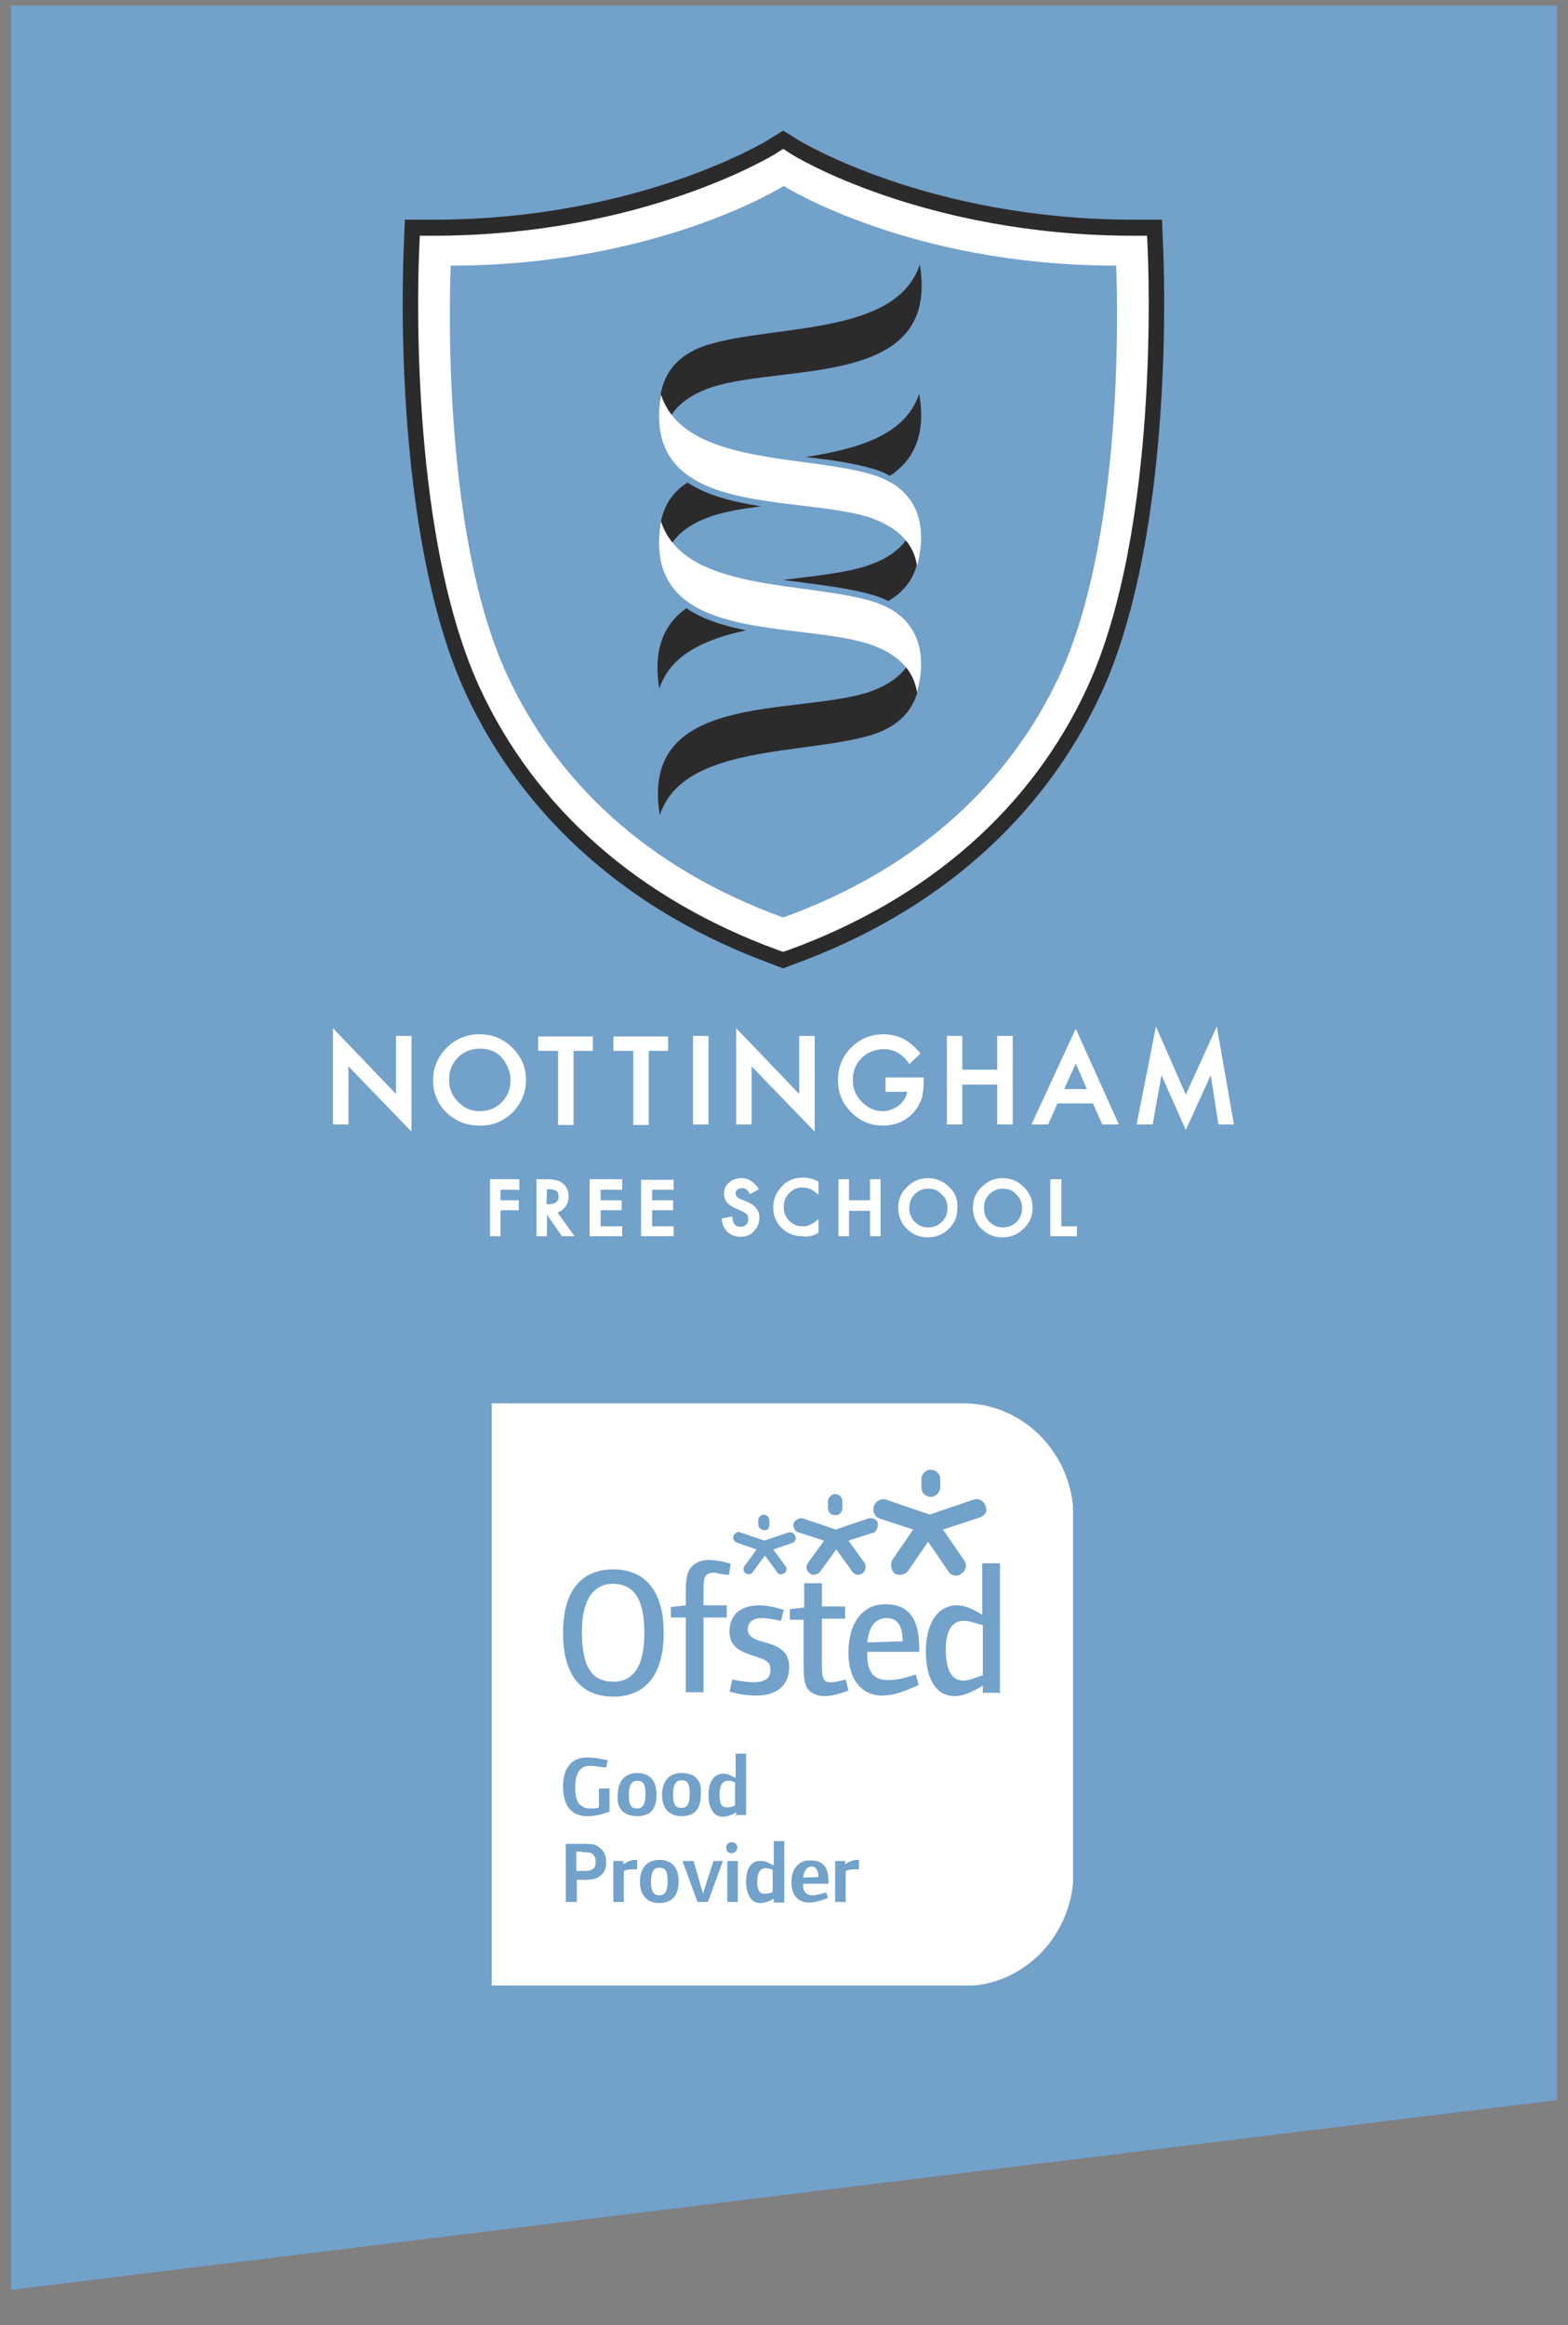 <?xml version="1.0" encoding="utf-8"?>
<!-- Generator: Adobe Illustrator 19.1.0, SVG Export Plug-In . SVG Version: 6.00 Build 0)  -->
<svg version="1.1" id="Layer_1" xmlns="http://www.w3.org/2000/svg" xmlns:xlink="http://www.w3.org/1999/xlink" x="0px" y="0px"
	 viewBox="-155 243.3 283.5 420.2" style="enable-background:new -155 243.3 283.5 420.2;" xml:space="preserve">
<rect x="-155" y="243.3" width="283.5" height="420.2" fill="#808080" stroke="none"/>
<style type="text/css">
	.st0{fill:#72A1CA;}
	.st1{clip-path:url(#SVGID_2_);fill:#FFFFFF;}
	.st2{clip-path:url(#SVGID_4_);fill:#72A1CA;}
	.st3{clip-path:url(#SVGID_6_);fill:#FFFFFF;}
	.st4{clip-path:url(#SVGID_8_);fill:#2B2B2C;}
	.st5{clip-path:url(#SVGID_10_);fill:#72A1CA;}
	.st6{clip-path:url(#SVGID_12_);fill:#2B2B2C;}
	.st7{clip-path:url(#SVGID_14_);fill:#2B2B2C;}
	.st8{clip-path:url(#SVGID_16_);fill:#2B2B2C;}
	.st9{clip-path:url(#SVGID_18_);fill:#2B2B2C;}
	.st10{clip-path:url(#SVGID_20_);fill:#2B2B2C;}
	.st11{clip-path:url(#SVGID_22_);fill:#2B2B2C;}
	.st12{clip-path:url(#SVGID_24_);fill:#FFFFFF;}
	.st13{clip-path:url(#SVGID_26_);fill:#FFFFFF;}
	.st14{clip-path:url(#SVGID_28_);fill:#FFFFFF;}
</style>
<polygon class="st0" points="-153,244.3 -153,305.7 -153,595.8 -153,657.1 126.5,622.8 126.5,561.4 126.5,305.7 126.5,244.3 "/>
<g>
	<g>
		<defs>
			<rect id="SVGID_1_" x="-66.2" y="496.9" width="105.2" height="105.2"/>
		</defs>
		<clipPath id="SVGID_2_">
			<use xlink:href="#SVGID_1_"  style="overflow:visible;"/>
		</clipPath>
		<path class="st1" d="M39.1,581.6c0,11.3-8.9,20.6-19.9,20.6h-85.3V496.9h85.3c11,0,19.9,9.3,19.9,20.6
			C39.1,517.5,39.1,581.6,39.1,581.6z"/>
	</g>
	<g>
		<defs>
			<rect id="SVGID_3_" x="-66.2" y="496.9" width="105.2" height="105.2"/>
		</defs>
		<clipPath id="SVGID_4_">
			<use xlink:href="#SVGID_3_"  style="overflow:visible;"/>
		</clipPath>
		<path class="st2" d="M1.8,540.1c0.3-2.9,1.5-4.4,3.5-4.4c1.9,0,2.9,1.3,2.9,4.2L1.8,540.1z M4.5,549.7c1.9,0,3.4-0.5,6.6-1.9
			l-0.5-1.9c-2.5,0.8-3.7,1-5.1,1c-2.4,0-3.7-1.3-3.7-4.6v-0.5h9.4v-0.7c0-5.4-2-7.9-6.1-7.9c-4.2,0-6.7,3.4-6.7,8.8
			C-1.6,546.8,0.8,549.7,4.5,549.7 M-2.1,579.6h-1.9v7.4h1.9v-5.6c0.7-0.3,1.2-0.3,1.9-0.3c0.2,0,0.3,0,0.5,0v-1.7c0,0-0.2,0-0.3,0
			c-0.7,0-1.5,0.3-2.2,0.8v-0.7H-2.1z M-9.8,582.6c0.2-1.3,0.7-2,1.5-2s1.2,0.5,1.3,1.9L-9.8,582.6z M-11.9,583.4
			c0,2.4,1.2,3.7,3.2,3.7c0.8,0,1.7-0.2,3.4-0.8l-0.3-1c-1.2,0.3-1.9,0.5-2.5,0.5c-1,0-1.7-0.5-1.7-1.9v-0.2h4.6v-0.3
			c0-2.7-1-3.9-3.2-3.9C-10.7,579.4-11.9,581.1-11.9,583.4 M-9.7,533.8l-2.5,0.3v1.9h2.5v8.4c0,2.2,0.2,2.9,0.5,3.7
			c0.5,1,1.7,1.7,3.2,1.7c1.2,0,2.5-0.3,4.4-1l-0.5-2c-1.2,0.3-1.9,0.5-2.7,0.5c-0.7,0-1.2-0.2-1.3-0.7c-0.2-0.3-0.3-0.5-0.3-3.2
			v-7.6h4.2v-2.2h-4.2v-4.2h-3.2V533.8z M-19.8,537.7c0-1.3,1-2,2.5-2c1.2,0,2.5,0.3,3.5,0.5l0.5-2c-1.7-0.5-3.2-0.8-4.4-0.8
			c-3.4,0-5.4,1.7-5.4,4.7c0,2.9,2,3.7,4.9,4.6c2,0.7,2.5,1,2.5,2.4c0,1.5-1,2.2-3.2,2.2c-1,0-2.2-0.2-3.7-0.5l-0.5,2.2
			c1.9,0.5,3.2,0.7,4.9,0.7c3.7,0,5.9-1.9,5.9-5.2C-12.4,538.9-19.8,541.1-19.8,537.7 M-18.1,583.3c0-1.5,0.5-2.4,1.5-2.4
			c0.3,0,0.7,0,1.3,0.3v4c-0.7,0.3-1.2,0.3-1.5,0.3C-17.6,585.6-18.1,584.9-18.1,583.3 M-20.1,583.3c0,2.4,1,3.9,2.5,3.9
			c0.8,0,1.7-0.3,2.5-0.8v0.7h1.9v-11.1h-1.9v4.4c-0.7-0.3-1.3-0.8-2.2-0.8C-19.1,579.4-20.1,580.9-20.1,583.3 M-22.1,569.6
			c-0.7,0.3-1.2,0.3-1.5,0.3c-1,0-1.3-0.7-1.3-2.4c0-1.5,0.5-2.4,1.5-2.4c0.3,0,0.7,0,1.3,0.3V569.6z M-22,571.3h1.9v-11.1H-22v4.4
			c-0.7-0.3-1.3-0.8-2.2-0.8c-1.7,0-2.7,1.5-2.7,3.9c0,2.4,1,3.9,2.5,3.9c0.8,0,1.7-0.3,2.5-0.8v0.7H-22z M-21.6,579.6h-1.9v7.4h1.9
			V579.6z M-23.7,577.2c0,0.7,0.5,1,1,1c0.5,0,1-0.5,1-1c0-0.7-0.5-1-1-1C-23.2,576.2-23.7,576.5-23.7,577.2 M-29.6,579.6h-2
			l2.7,7.4h1.9l2.7-7.4H-26l-1.9,5.9L-29.6,579.6z M-37.3,583.3c0-1.7,0.5-2.5,1.5-2.5c1.2,0,1.5,0.7,1.5,2.5s-0.5,2.5-1.5,2.5
			C-36.8,585.8-37.3,585.1-37.3,583.3 M-39.3,583.3c0,2.5,1.3,3.9,3.5,3.9c2.2,0,3.5-1.3,3.5-3.9s-1.3-3.9-3.5-3.9
			C-38,579.4-39.3,580.9-39.3,583.3 M-39.8,570.1c-1.2,0-1.5-0.7-1.5-2.5c0-1.7,0.5-2.5,1.5-2.5c1.2,0,1.5,0.7,1.5,2.5
			C-38.3,569.4-38.8,570.1-39.8,570.1 M-39.8,571.5c2.4,0,3.5-1.3,3.5-3.9s-1.3-3.9-3.5-3.9c-2.2,0-3.5,1.5-3.5,3.9
			C-43.6,570.1-42.2,571.5-39.8,571.5 M-42.2,579.6h-1.9v7.4h1.9v-5.6c0.7-0.3,1.2-0.3,1.9-0.3c0.2,0,0.3,0,0.5,0v-1.7
			c0,0-0.2,0-0.3,0c-0.7,0-1.5,0.3-2.2,0.8v-0.7H-42.2z M-49.8,578c0.8,0,1.3,0,1.7,0.2c0.5,0.2,0.8,0.8,0.8,1.5
			c0,0.8-0.2,1.3-0.8,1.5c-0.3,0.2-0.8,0.2-2,0.2h-0.7v-3.5h1V578z M-49.3,576.5h-3.4V587h2v-4h1.3c1.5,0,2.4-0.2,3-0.8
			c0.7-0.5,1-1.3,1-2.5c0-1.2-0.5-2-1.2-2.5C-47.1,576.7-47.6,576.5-49.3,576.5 M-53.2,566.1c0,3.5,1.5,5.4,4.4,5.4
			c1.2,0,2.2-0.2,4-0.8v-4.2h-1.9v3.4c-0.3,0.2-1,0.2-1.7,0.2c-0.8,0-1.3-0.3-1.9-0.8c-0.5-0.7-0.7-1.7-0.7-3c0-2.5,0.8-3.9,2.7-3.9
			c0.7,0,1.5,0.2,2.9,0.3l0.3-1.3c-1.5-0.3-2.5-0.5-3.4-0.5C-51.5,560.7-53.2,562.7-53.2,566.1 M-38.5,538.4c0,5.9-1.9,8.8-5.6,8.8
			c-1.9,0-3.4-0.7-4.2-2c-1-1.3-1.5-4-1.5-6.9c0-5.7,1.9-8.8,5.7-8.8C-40.2,529.6-38.5,532.5-38.5,538.4 M-35,538.4
			c0-7.4-3.2-11.5-9.1-11.5s-9.1,4-9.1,11.5s3.2,11.5,9.1,11.5S-35,545.8-35,538.4 M-31.8,565c1.2,0,1.5,0.7,1.5,2.5
			c0,1.9-0.5,2.5-1.5,2.5c-1.2,0-1.5-0.7-1.5-2.5C-33.3,565.9-32.8,565-31.8,565 M-31.8,563.7c-2.2,0-3.5,1.5-3.5,3.9
			c0,2.5,1.3,3.9,3.5,3.9c2.4,0,3.5-1.3,3.5-3.9C-28,565-29.4,563.7-31.8,563.7 M-23.2,527.9l0.3-2c-0.5-0.2-2.4-0.7-3.9-0.7
			c-1.5,0-2.7,0.5-3.5,1.7c-0.5,0.8-0.7,1.7-0.7,4v2.5l-2.7,0.3v1.9h2.7v13.5h3.2v-13.5h4.2v-2.2h-4.2v-3c0-2.2,0.3-2.9,2-2.9
			C-24.5,527.8-23.5,527.9-23.2,527.9 M-15.9,518.8V518c0-0.5-0.5-1-1-1s-1,0.5-1,1v0.8c0,0.5,0.5,1,1,1
			C-16.2,519.9-15.9,519.5-15.9,518.8 M-11.2,520.9c-0.2-0.5-0.7-0.8-1.2-0.7l-4.4,1.5l-4.4-1.5c-0.5-0.2-1,0.2-1.2,0.7
			c-0.2,0.5,0.2,1,0.7,1.2l3.5,1.2l-2.2,3c-0.3,0.5-0.2,1,0.2,1.3c0.5,0.3,1,0.2,1.3-0.2l2.2-3l2.2,3c0.3,0.5,0.8,0.5,1.3,0.2
			c0.5-0.3,0.5-1,0.2-1.3l-2.2-3l3.5-1.2C-11.2,521.9-11,521.4-11.2,520.9 M-2.7,515.8v-1.2c0-0.7-0.5-1.3-1.3-1.3
			c-0.7,0-1.3,0.7-1.3,1.3v1.2c0,0.7,0.5,1.3,1.3,1.3C-3.3,517.2-2.7,516.6-2.7,515.8 M3.7,518.5c-0.2-0.7-1-1-1.7-0.8l-5.9,2
			l-5.9-2c-0.7-0.2-1.3,0.2-1.7,0.8c-0.2,0.7,0.2,1.5,0.8,1.7l4.7,1.5l-2.9,4c-0.5,0.7-0.3,1.5,0.3,1.9c0.5,0.5,1.3,0.3,1.9-0.3
			l2.9-4l2.9,4c0.5,0.7,1.2,0.7,1.9,0.3c0.5-0.5,0.7-1.3,0.3-1.9l-2.9-4l4.7-1.5C3.5,519.9,3.8,519.2,3.7,518.5 M15,512.1v-1.5
			c0-1-0.8-1.7-1.7-1.7c-1,0-1.7,0.8-1.7,1.7v1.5c0,1,0.8,1.7,1.7,1.7S15,512.9,15,512.1 M23.2,515.5c-0.3-1-1.2-1.5-2.2-1.2
			l-7.9,2.7l-7.9-2.7c-0.8-0.3-1.9,0.2-2.2,1.2c-0.3,1,0.2,1.9,1,2.2l6.1,2l-3.7,5.4c-0.5,0.8-0.3,1.9,0.3,2.5
			c0.8,0.5,1.9,0.3,2.4-0.3l3.7-5.4l3.7,5.4c0.5,0.8,1.7,1,2.4,0.3c0.8-0.5,1-1.7,0.3-2.5l-3.7-5.4l6.1-2
			C23.1,517.3,23.6,516.5,23.2,515.5 M22.7,546c-1.9,0.7-2.7,1-3.5,1c-2,0-3.2-1.7-3.2-5.6c0-3.5,1.2-5.2,3.2-5.2
			c1,0,1.5,0.2,3.5,0.8V546z M25.8,549.4v-23.6h-3.2v9.3c-1.3-0.8-2.9-1.7-4.6-1.7c-3.4,0-5.6,3.2-5.6,8.3s1.9,8.1,5.2,8.1
			c1.5,0,3.2-0.7,5.1-1.9v1.3h3V549.4z"/>
	</g>
</g>
<g>
	<g>
		<defs>
			<rect id="SVGID_5_" x="-94.8" y="267" width="163" height="199.9"/>
		</defs>
		<clipPath id="SVGID_6_">
			<use xlink:href="#SVGID_5_"  style="overflow:visible;"/>
		</clipPath>
		<path class="st3" d="M-13.4,416.3l-1.3-0.5c-25.4-9.2-44.2-25.8-54.4-47.9c-13.3-28.8-11.1-77.2-11-79.3l0.2-3.7h3.7
			c37.4,0,60.5-14.3,60.7-14.4l2.1-1.3l2.1,1.3c0.2,0.1,23.4,14.4,60.8,14.4h3.7l0.2,3.7c0.1,2,2.3,50.4-11,79.2
			c-10.2,22.1-29.1,38.7-54.5,47.9L-13.4,416.3z"/>
	</g>
	<g>
		<defs>
			<rect id="SVGID_7_" x="-94.8" y="267" width="163" height="199.9"/>
		</defs>
		<clipPath id="SVGID_8_">
			<use xlink:href="#SVGID_7_"  style="overflow:visible;"/>
		</clipPath>
		<path class="st4" d="M-13.4,418.3l-1.8-0.7c-25.9-9.4-45.1-26.4-55.6-49c-13.5-29.4-11.3-78.4-11.2-80.5l0.2-5.1h5.1
			c37,0,60.2-14.2,60.4-14.3l2.9-1.8l2.9,1.8c0.2,0.1,23.4,14.3,60.5,14.3h5.1l0.2,5.1c0.1,2.1,2.3,51.2-11.2,80.5
			c-10.5,22.6-29.7,39.6-55.7,49L-13.4,418.3z M-79.1,285.9l-0.1,2.4c-0.1,2-2.3,50.4,10.9,79.2c10.1,21.9,28.8,38.3,54,47.5
			l0.9,0.3l0.9-0.3c25.3-9.2,44-25.6,54.1-47.5c13.2-28.7,11-77.1,10.9-79.2l-0.1-2.4H50c-38.1,0-61.8-14.6-62-14.8l-1.4-0.9
			l-1.4,0.9c-0.2,0.1-23.9,14.8-61.9,14.8H-79.1L-79.1,285.9z"/>
	</g>
	<g>
		<defs>
			<rect id="SVGID_9_" x="-94.8" y="267" width="163" height="199.9"/>
		</defs>
		<clipPath id="SVGID_10_">
			<use xlink:href="#SVGID_9_"  style="overflow:visible;"/>
		</clipPath>
		<path class="st5" d="M-13.4,409.1c25.2-9.1,41.3-25.1,50-43.8c12.5-27,10.2-74,10.2-74c-37.4,0-60.1-14.4-60.1-14.4
			s-22.8,14.4-60.2,14.4c0,0-2.3,47,10.2,74C-54.6,384.1-38.5,400-13.4,409.1"/>
	</g>
	<g>
		<defs>
			<rect id="SVGID_11_" x="-94.8" y="267" width="163" height="199.9"/>
		</defs>
		<clipPath id="SVGID_12_">
			<use xlink:href="#SVGID_11_"  style="overflow:visible;"/>
		</clipPath>
		<path class="st6" d="M3.1,328.1c1,0.3,2,0.7,2.8,1.2c4.2-2.8,6.6-7.3,5.3-14.8v-0.1c-2.5,7.7-11.3,10-20.5,11.5
			C-4.7,326.4-0.5,327,3.1,328.1"/>
	</g>
	<g>
		<defs>
			<rect id="SVGID_13_" x="-94.8" y="267" width="163" height="199.9"/>
		</defs>
		<clipPath id="SVGID_14_">
			<use xlink:href="#SVGID_13_"  style="overflow:visible;"/>
		</clipPath>
		<path class="st7" d="M-30.7,330.5c-6.1,3.9-5.4,10.8-4.3,14.9v-0.1c0.5-3.3,2.7-6.8,8.9-8.8c2.5-0.8,5.5-1.3,8.7-1.7
			C-22.4,334-27.1,332.9-30.7,330.5"/>
	</g>
	<g>
		<defs>
			<rect id="SVGID_15_" x="-94.8" y="267" width="163" height="199.9"/>
		</defs>
		<clipPath id="SVGID_16_">
			<use xlink:href="#SVGID_15_"  style="overflow:visible;"/>
		</clipPath>
		<path class="st8" d="M11.3,291.1C7.1,304-14.9,301.9-27,305.6c-10,3.1-9.3,11.7-8,16.5V322c0.5-3.3,2.7-6.8,8.9-8.8
			C-12.4,309,15,313.3,11.3,291.1L11.3,291.1z"/>
	</g>
	<g>
		<defs>
			<rect id="SVGID_17_" x="-94.8" y="267" width="163" height="199.9"/>
		</defs>
		<clipPath id="SVGID_18_">
			<use xlink:href="#SVGID_17_"  style="overflow:visible;"/>
		</clipPath>
		<path class="st9" d="M-35.7,390.6c4.2-12.9,26.2-10.8,38.3-14.5c10-3.1,9.3-11.7,8-16.5v0.1c-0.5,3.3-2.7,6.8-8.9,8.8
			C-12.1,372.6-39.4,368.4-35.7,390.6L-35.7,390.6z"/>
	</g>
	<g>
		<defs>
			<rect id="SVGID_19_" x="-94.8" y="267" width="163" height="199.9"/>
		</defs>
		<clipPath id="SVGID_20_">
			<use xlink:href="#SVGID_19_"  style="overflow:visible;"/>
		</clipPath>
		<path class="st10" d="M-9.6,348.6c4.6,0.6,9,1.2,12.7,2.3c0.9,0.3,1.7,0.6,2.5,1c6.7-3.8,6-11,4.9-15.2v0.1
			c-0.5,3.3-2.7,6.8-8.9,8.8c-4.1,1.3-9.5,1.8-15,2.5C-12.2,348.3-10.9,348.4-9.6,348.6"/>
	</g>
	<g>
		<defs>
			<rect id="SVGID_21_" x="-94.8" y="267" width="163" height="199.9"/>
		</defs>
		<clipPath id="SVGID_22_">
			<use xlink:href="#SVGID_21_"  style="overflow:visible;"/>
		</clipPath>
		<path class="st11" d="M-30.9,353.2c-3.9,2.8-6.1,7.2-4.9,14.5v0.1c2-6.3,8.4-9,15.7-10.6C-24.2,356.4-28,355.2-30.9,353.2"/>
	</g>
	<g>
		<defs>
			<rect id="SVGID_23_" x="-94.8" y="267" width="163" height="199.9"/>
		</defs>
		<clipPath id="SVGID_24_">
			<use xlink:href="#SVGID_23_"  style="overflow:visible;"/>
		</clipPath>
		<path class="st12" d="M-35.5,314.6c4.2,12.9,26.2,10.8,38.3,14.5c10,3.1,9.3,11.7,8,16.5v-0.1c-0.5-3.3-2.7-6.8-8.9-8.8
			C-11.9,332.6-39.2,336.8-35.5,314.6L-35.5,314.6z"/>
	</g>
	<g>
		<defs>
			<rect id="SVGID_25_" x="-94.8" y="267" width="163" height="199.9"/>
		</defs>
		<clipPath id="SVGID_26_">
			<use xlink:href="#SVGID_25_"  style="overflow:visible;"/>
		</clipPath>
		<path class="st13" d="M-35.5,337.5c4.2,12.9,26.2,10.8,38.3,14.5c10,3.1,9.3,11.7,8,16.5v-0.1c-0.5-3.3-2.7-6.8-8.9-8.8
			C-11.9,355.4-39.2,359.7-35.5,337.5L-35.5,337.5z"/>
	</g>
	<g>
		<defs>
			<rect id="SVGID_27_" x="-94.8" y="267" width="163" height="199.9"/>
		</defs>
		<clipPath id="SVGID_28_">
			<use xlink:href="#SVGID_27_"  style="overflow:visible;"/>
		</clipPath>
		<path class="st14" d="M36.9,456.4h-2v10.3h4.8v-1.8h-2.8V456.4z M-1.5,456.4h-1.9v10.3h1.9v-4.6h3.8v4.6h1.9v-10.3H2.3v3.8h-3.8
			V456.4z M-42.5,456.4h-5.9v10.3h5.9v-1.8h-3.9V462h3.8v-1.8h-3.8v-1.9h3.9V456.4z M-61.1,456.4h-5.3v10.3h1.9V462h3.3v-1.8h-3.3
			v-1.9h3.4L-61.1,456.4L-61.1,456.4z M-92,436l11.4,11.8v-17.3h-2.8V441l-11.4-11.9v17.4h2.8V436z M-62.7,438.5
			c0,1.6-0.5,2.9-1.6,4s-2.4,1.6-4,1.6c-1.4,0-2.7-0.5-3.8-1.6s-1.7-2.4-1.7-4.1c0-1.6,0.5-2.9,1.6-4s2.4-1.6,4-1.6s2.9,0.5,3.9,1.6
			C-63.3,435.6-62.7,437-62.7,438.5 M-62.4,444.4c1.6-1.6,2.5-3.6,2.5-5.9s-0.8-4.2-2.5-5.9c-1.6-1.6-3.6-2.4-5.9-2.4
			c-2.3,0-4.3,0.8-5.9,2.4c-1.6,1.6-2.5,3.6-2.5,5.8c0,2.5,0.9,4.6,2.7,6.2c1.6,1.4,3.5,2.1,5.6,2.1
			C-66.1,446.8-64.1,446-62.4,444.4 M-56.1,458.2h0.3c1.6,0,1.8,0.7,1.8,1.3c0,0.6-0.2,1.4-1.9,1.4h-0.3L-56.1,458.2L-56.1,458.2z
			 M-56,456.4h-2v10.3h1.9v-3.9l2.7,3.9h2.3l-3.1-4.3c0.6-0.2,1-0.5,1.4-1s0.6-1.2,0.6-1.9c0-1-0.3-1.7-1-2.3
			C-53.7,456.7-54.7,456.4-56,456.4 M-51.4,433.2h3.6v-2.6h-9.9v2.6h3.6v13.4h2.8v-13.4H-51.4z M-37.8,433.2h3.6v-2.6h-9.9v2.6h3.6
			v13.4h2.8v-13.4H-37.8z M-39.1,466.7h5.9v-1.8h-3.9V462h3.8v-1.8h-3.8v-1.9h3.9v-1.8h-5.9V466.7z M-29.7,446.5h2.8v-16h-2.8V446.5
			z M-21,456.2c-0.9,0-1.6,0.3-2.2,0.8c-0.6,0.5-0.9,1.2-0.9,2c0,1.2,0.7,2.1,2.2,2.7l0.9,0.4c0.2,0.1,0.4,0.2,0.6,0.3
			c0.2,0.1,0.3,0.2,0.4,0.3c0.1,0.1,0.2,0.2,0.2,0.4c0,0.1,0.1,0.3,0.1,0.5c0,0.4-0.1,0.8-0.4,1c-0.3,0.3-0.6,0.4-1,0.4
			c-0.5,0-0.9-0.2-1.2-0.6c-0.1-0.1-0.2-0.4-0.3-1.1v-0.2l-1.9,0.4v0.2c0.1,1,0.5,1.7,1.1,2.3c0.6,0.5,1.4,0.8,2.3,0.8
			c1,0,1.8-0.3,2.4-1c0.6-0.6,1-1.4,1-2.4c0-0.7-0.2-1.3-0.6-1.8c-0.4-0.5-1-0.9-1.8-1.2l-1-0.4c-0.6-0.3-0.9-0.6-0.9-1
			c0-0.3,0.1-0.5,0.3-0.7s0.5-0.3,0.9-0.3c0.3,0,0.5,0.1,0.7,0.2c0.1,0.1,0.3,0.2,0.6,0.7l0.1,0.2l1.6-0.9l-0.1-0.2
			C-18.8,456.8-19.7,456.2-21,456.2 M-19.1,436l11.4,11.8v-17.3h-2.8V441l-11.4-11.9v17.4h2.8V436z M-7.1,466.1L-7,466v-2.4
			l-0.4,0.3c-0.2,0.2-0.5,0.4-0.7,0.5s-0.4,0.2-0.6,0.3c-0.3,0.2-0.8,0.2-1.2,0.2c-1,0-1.7-0.3-2.4-1s-1-1.5-1-2.5s0.3-1.8,1-2.5
			s1.4-1,2.4-1c0.9,0,1.7,0.3,2.5,1l0.4,0.3v-2.3l-0.1-0.1c-0.9-0.5-1.8-0.7-2.7-0.7c-1.7,0-3.1,0.6-4.1,1.9c-0.9,1-1.3,2.2-1.3,3.5
			c0,1.4,0.5,2.7,1.5,3.7s2.3,1.5,3.7,1.5C-8.9,466.9-7.9,466.6-7.1,466.1 M11.6,441.9c0.3-0.9,0.4-2,0.4-3.2V438H5.1v2.6H9
			c-0.1,0.9-0.6,1.7-1.4,2.4c-0.9,0.7-1.9,1.1-3,1.1c-1.3,0-2.5-0.5-3.6-1.5c-1.2-1.1-1.8-2.5-1.8-4.1s0.5-3,1.6-4
			c1.1-1.1,2.4-1.6,4-1.6c1.8,0,3.3,0.8,4.5,2.5l0.1,0.2l2-1.9l-0.1-0.2c-1-1.1-2-2-3-2.5c-1.1-0.5-2.3-0.8-3.5-0.8
			c-2.3,0-4.3,0.8-5.9,2.4s-2.4,3.6-2.4,5.9s0.8,4.2,2.4,5.8c1.6,1.6,3.5,2.4,5.7,2.4c2.3,0,4.2-0.8,5.7-2.5
			C10.8,443.6,11.3,442.8,11.6,441.9 M16.3,461.6c0,1-0.3,1.8-1,2.5s-1.5,1-2.5,1c-0.9,0-1.7-0.3-2.4-1c-0.7-0.7-1-1.5-1-2.5
			s0.3-1.8,1-2.5s1.5-1,2.4-1c1,0,1.8,0.3,2.4,1C16,459.7,16.3,460.6,16.3,461.6 M16.6,457.8c-1-1-2.3-1.6-3.8-1.6s-2.7,0.5-3.8,1.6
			c-1.1,1-1.6,2.3-1.6,3.7c0,1.6,0.6,3,1.7,4c1,0.9,2.2,1.4,3.6,1.4c1.5,0,2.8-0.5,3.8-1.5c1.1-1,1.6-2.3,1.6-3.8
			C18.2,460.1,17.7,458.8,16.6,457.8 M25.3,446.5h2.8v-16h-2.8v6.1H19v-6.1h-2.8v16H19v-7.2h6.3V446.5z M29.8,461.6
			c0,1-0.3,1.8-1,2.5s-1.5,1-2.5,1c-0.9,0-1.7-0.3-2.4-1c-0.7-0.7-1-1.5-1-2.5s0.3-1.8,1-2.5s1.5-1,2.4-1c1,0,1.8,0.3,2.4,1
			C29.4,459.7,29.8,460.6,29.8,461.6 M31.7,461.6c0-1.5-0.5-2.7-1.6-3.8c-1-1-2.3-1.6-3.8-1.6s-2.7,0.5-3.8,1.6
			c-1.1,1-1.6,2.3-1.6,3.7c0,1.6,0.6,3,1.7,4c1,0.9,2.2,1.4,3.6,1.4c1.5,0,2.8-0.5,3.8-1.5C31.2,464.3,31.7,463,31.7,461.6
			 M41.5,440.1h-4.1l2.1-4.6L41.5,440.1z M44.3,446.5h3l-7.8-17.3l-8,17.3h3l1.7-3.8h6.4L44.3,446.5z M68.1,446.5L65,428.8
			l-5.6,12.3L54,428.8l-3.5,17.7h2.9l1.6-8.9l4.4,9.9l4.5-9.9l1.4,8.9H68.1z"/>
	</g>
</g>
</svg>
